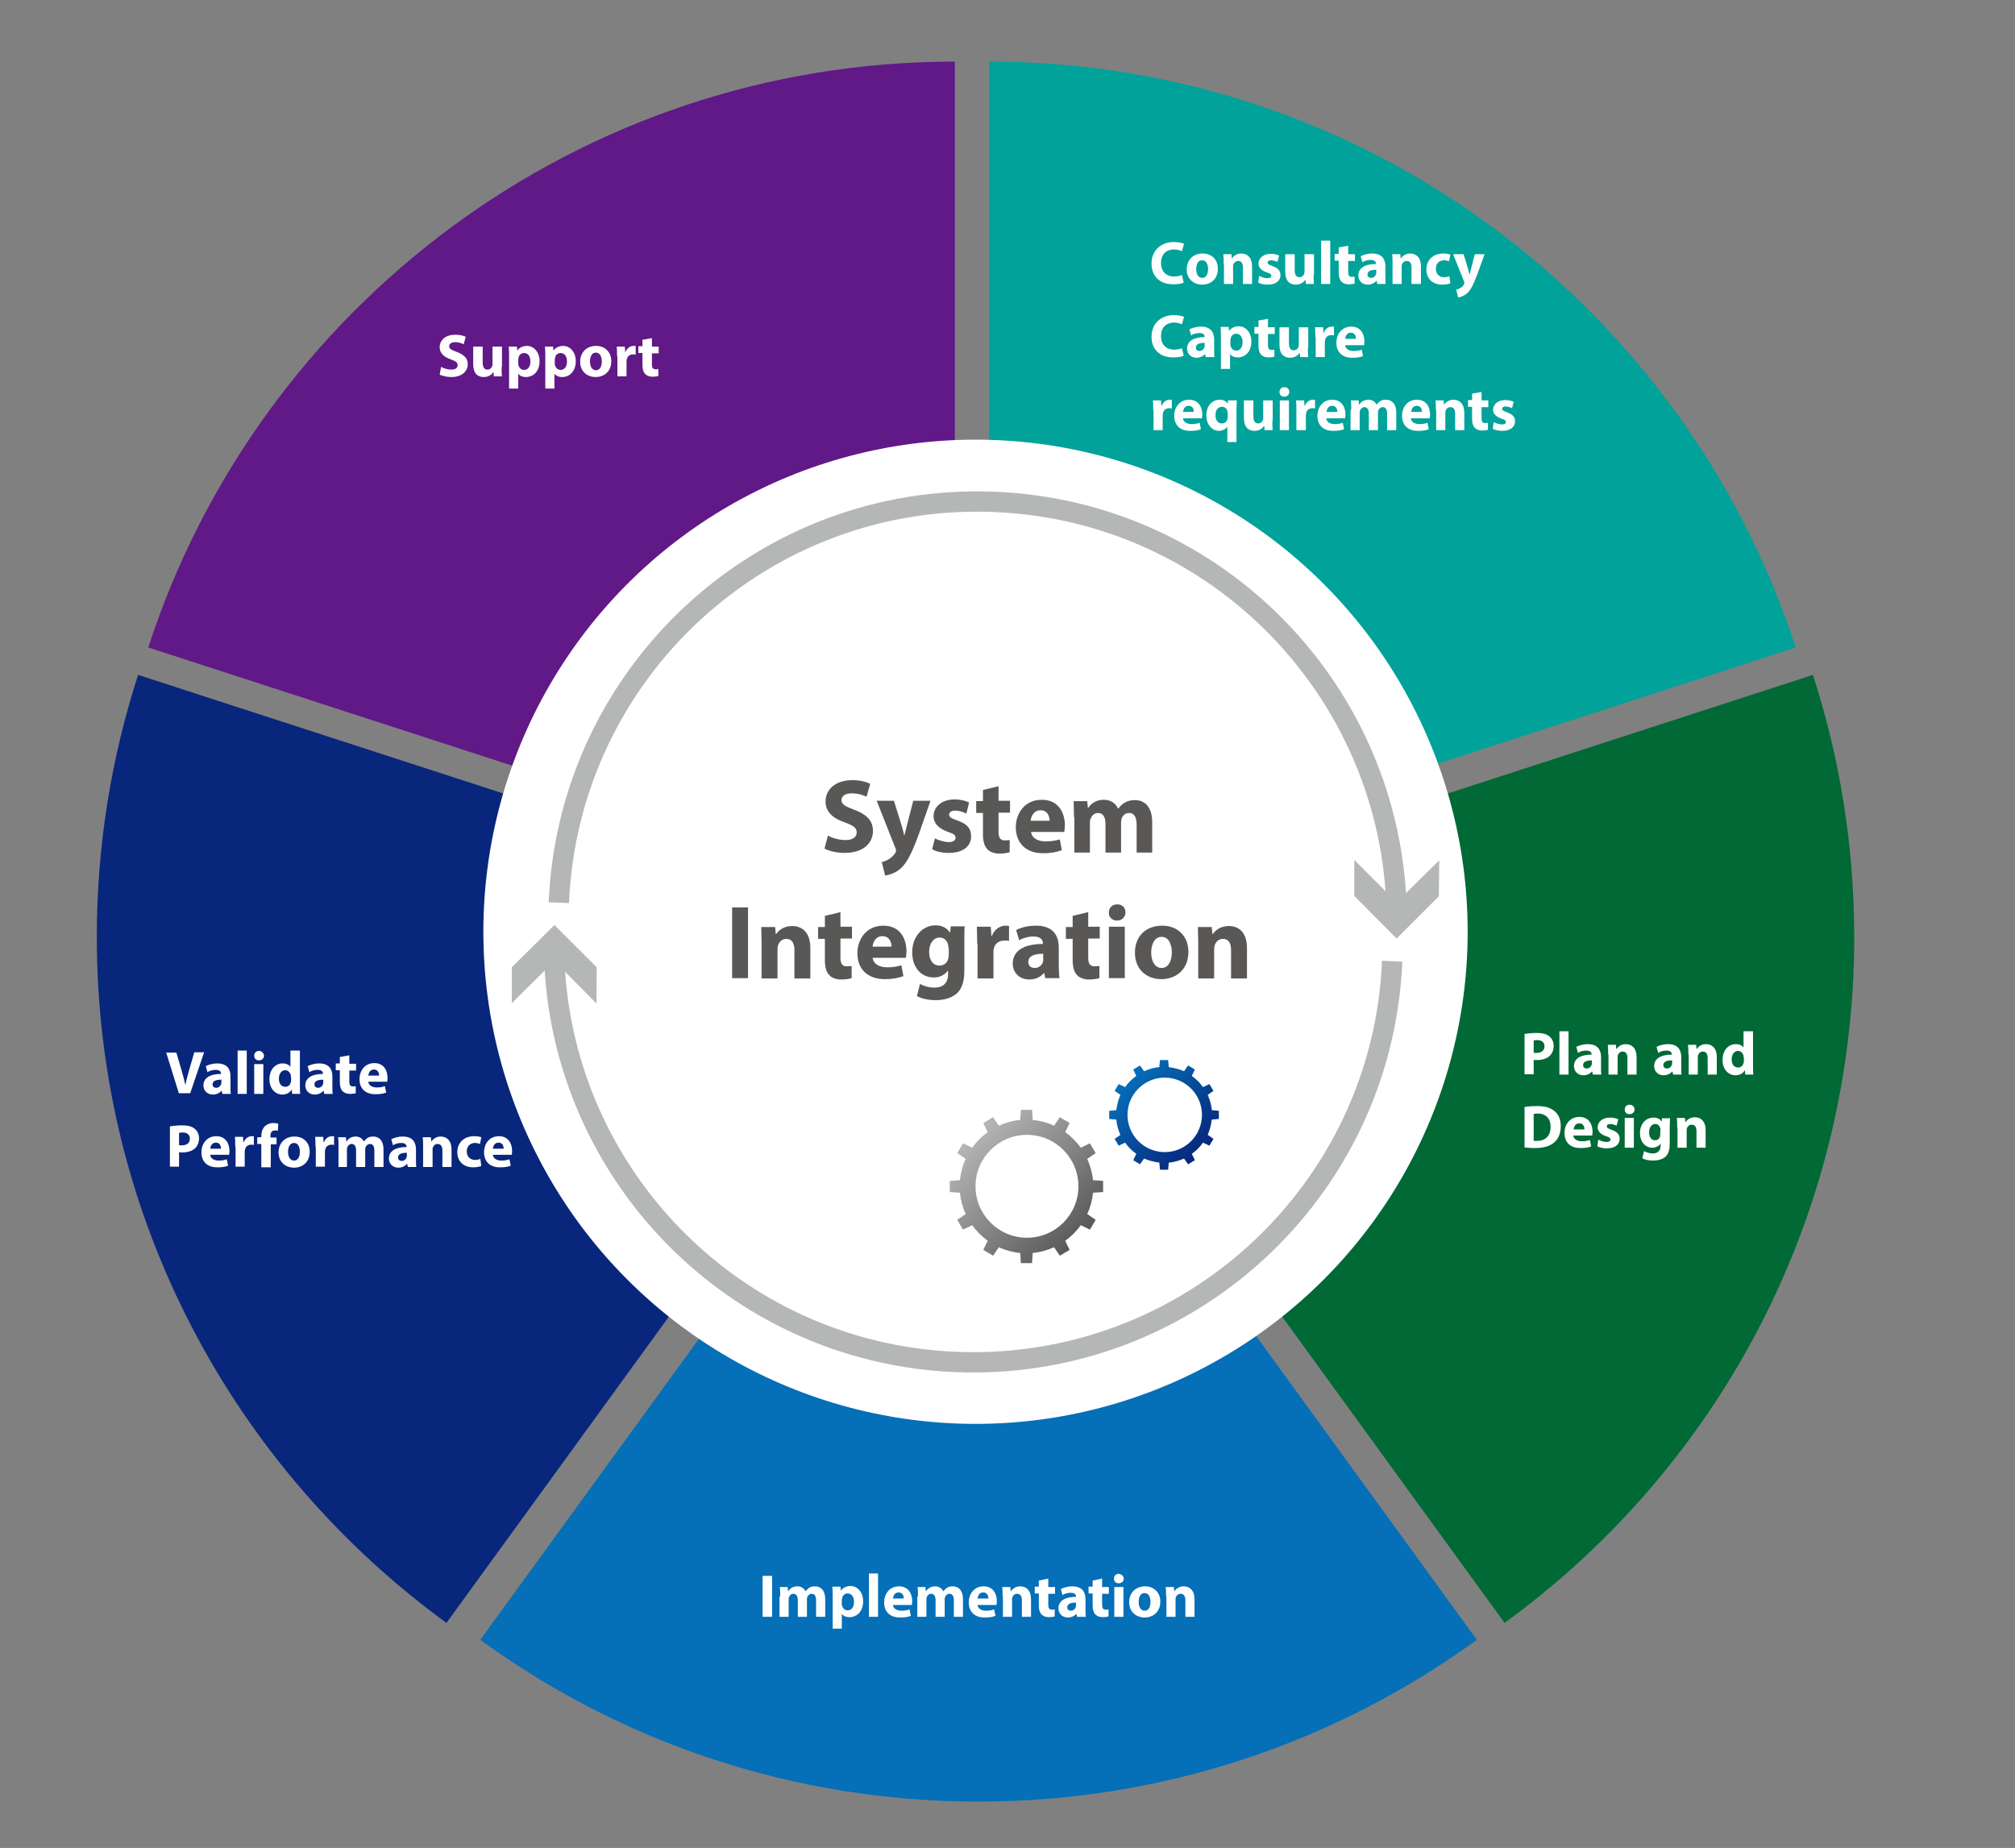 <?xml version="1.0" encoding="utf-8"?>
<!-- Generator: Adobe Illustrator 19.1.0, SVG Export Plug-In . SVG Version: 6.00 Build 0)  -->
<svg version="1.1" xmlns="http://www.w3.org/2000/svg" xmlns:xlink="http://www.w3.org/1999/xlink" x="0px" y="0px"
	 viewBox="0 0 595.3 546" style="enable-background:new 0 0 595.3 546;" xml:space="preserve">
<rect x="0" y="0" width="595.3" height="546" fill="#808080" stroke="none"/>
<style type="text/css">
	.st0{fill:#601986;}
	.st1{fill:#00A29A;}
	.st2{fill:#08267B;}
	.st3{fill:#006935;}
	.st4{fill:#056FB8;}
	.st5{fill:#FFFFFF;}
	.st6{fill:none;stroke:#B5B6B6;stroke-width:6;stroke-miterlimit:10;}
	.st7{fill:#B5B6B6;}
	.st8{fill:url(#SVGID_1_);}
	.st9{fill:url(#SVGID_2_);}
	.st10{fill:#595857;}
</style>
<g id="Layer_2">
</g>
<g id="Layer_1">
	<path class="st0" d="M282.1,18.2c-111.3,0-205.7,72.6-238.3,173.1l238.3,77.4V18.2z"/>
	<path class="st1" d="M530.5,191.3C497.9,90.9,403.6,18.2,292.2,18.2v250.5L530.5,191.3z"/>
	<path class="st2" d="M40.8,199.4c-7.9,24.4-12.2,50.4-12.2,77.4c0,83.3,40.7,157.1,103.3,202.7l147.2-202.7L40.8,199.4z"/>
	<path class="st3" d="M297.3,276.8l147.2,202.7c62.6-45.5,103.3-119.3,103.3-202.7c0-27-4.3-53-12.2-77.4L297.3,276.8z"/>
	<path class="st4" d="M141.9,484.5c41.3,30.1,92.2,47.8,147.2,47.8s105.9-17.8,147.2-47.8L289.1,281.8L141.9,484.5z"/>
	<circle class="st5" cx="288.2" cy="275.3" r="145.4"/>
	<g>
		<g>
			<g>
				<path class="st6" d="M165.1,266.7c2.9-68.3,60.7-121.4,129-118.4c65.5,2.8,116.9,56,118.5,120.6"/>
				<g>
					<polygon class="st7" points="400.1,254.1 412.6,266.6 425.2,254.2 425.1,264.8 412.6,277.3 400.1,264.7 					"/>
				</g>
			</g>
		</g>
		<g>
			<g>
				<path class="st6" d="M411.3,284c-2.9,68.3-60.7,121.3-129.1,118.4c-65.5-2.8-116.9-56-118.5-120.6"/>
				<g>
					<polygon class="st7" points="176.2,296.5 163.8,283.9 151.2,296.4 151.2,285.8 163.8,273.3 176.3,285.8 					"/>
				</g>
			</g>
		</g>
	</g>
	<g>
		<path class="st5" d="M349.7,83.5c-0.5,0.3-1.6,0.5-3.1,0.5c-4.2,0-6.4-2.6-6.4-6.1c0-4.1,3-6.4,6.6-6.4c1.4,0,2.5,0.3,3,0.5
			l-0.6,2.2c-0.6-0.2-1.3-0.5-2.3-0.5c-2.2,0-3.9,1.3-3.9,4c0,2.4,1.4,4,3.9,4c0.8,0,1.7-0.2,2.3-0.4L349.7,83.5z"/>
		<path class="st5" d="M359.8,79.4c0,3.2-2.3,4.7-4.6,4.7c-2.6,0-4.6-1.7-4.6-4.5c0-2.8,1.9-4.7,4.7-4.7
			C358,74.9,359.8,76.7,359.8,79.4z M353.4,79.5c0,1.5,0.6,2.6,1.8,2.6c1.1,0,1.7-1.1,1.7-2.6c0-1.3-0.5-2.6-1.7-2.6
			C353.9,76.8,353.4,78.2,353.4,79.5z"/>
		<path class="st5" d="M361.5,77.9c0-1.1,0-2-0.1-2.8h2.4l0.1,1.2h0.1c0.4-0.6,1.3-1.4,2.7-1.4c1.8,0,3.2,1.2,3.2,3.8v5.2h-2.7V79
			c0-1.1-0.4-1.9-1.4-1.9c-0.8,0-1.2,0.5-1.4,1c-0.1,0.2-0.1,0.4-0.1,0.7v5.1h-2.7V77.9z"/>
		<path class="st5" d="M372,81.5c0.5,0.3,1.5,0.7,2.4,0.7c0.8,0,1.2-0.3,1.2-0.7s-0.3-0.7-1.3-1c-1.8-0.6-2.5-1.6-2.5-2.6
			c0-1.6,1.4-2.9,3.6-2.9c1,0,1.9,0.2,2.5,0.5l-0.5,1.9c-0.4-0.2-1.2-0.5-1.9-0.5c-0.7,0-1,0.3-1,0.7c0,0.4,0.3,0.6,1.4,1
			c1.7,0.6,2.4,1.4,2.4,2.7c0,1.6-1.3,2.8-3.8,2.8c-1.2,0-2.2-0.3-2.8-0.6L372,81.5z"/>
		<path class="st5" d="M388.1,81.1c0,1.2,0,2.1,0.1,2.8h-2.4l-0.1-1.2h-0.1c-0.3,0.5-1.2,1.4-2.8,1.4c-1.8,0-3.1-1.1-3.1-3.8v-5.2
			h2.8v4.7c0,1.3,0.4,2.1,1.4,2.1c0.8,0,1.2-0.5,1.4-1c0.1-0.2,0.1-0.4,0.1-0.6v-5.2h2.8V81.1z"/>
		<path class="st5" d="M390.3,71.1h2.7v12.8h-2.7V71.1z"/>
		<path class="st5" d="M398.3,72.6v2.5h2v2h-2v3.2c0,1.1,0.3,1.5,1.1,1.5c0.3,0,0.6,0,0.8-0.1l0,2.1c-0.4,0.1-1,0.2-1.8,0.2
			c-0.9,0-1.6-0.3-2.1-0.8c-0.5-0.5-0.8-1.4-0.8-2.6v-3.6h-1.2v-2h1.2v-1.9L398.3,72.6z"/>
		<path class="st5" d="M406.9,83.9l-0.2-0.9h-0.1c-0.6,0.7-1.5,1.1-2.5,1.1c-1.8,0-2.8-1.3-2.8-2.7c0-2.3,2.1-3.4,5.2-3.4v-0.1
			c0-0.5-0.3-1.1-1.6-1.1c-0.9,0-1.9,0.3-2.4,0.7l-0.5-1.8c0.6-0.3,1.8-0.8,3.4-0.8c2.9,0,3.9,1.7,3.9,3.8v3.1c0,0.8,0,1.7,0.1,2.1
			H406.9z M406.6,79.7c-1.4,0-2.6,0.3-2.6,1.4c0,0.7,0.5,1,1.1,1c0.7,0,1.2-0.5,1.4-1c0-0.1,0.1-0.3,0.1-0.5V79.7z"/>
		<path class="st5" d="M411.4,77.9c0-1.1,0-2-0.1-2.8h2.4l0.1,1.2h0.1c0.4-0.6,1.3-1.4,2.7-1.4c1.8,0,3.2,1.2,3.2,3.8v5.2H417V79
			c0-1.1-0.4-1.9-1.4-1.9c-0.8,0-1.2,0.5-1.4,1c-0.1,0.2-0.1,0.4-0.1,0.7v5.1h-2.7V77.9z"/>
		<path class="st5" d="M428.5,83.7c-0.5,0.2-1.4,0.4-2.4,0.4c-2.8,0-4.7-1.7-4.7-4.5c0-2.6,1.8-4.7,5-4.7c0.7,0,1.5,0.1,2.1,0.3
			l-0.4,2c-0.3-0.1-0.8-0.3-1.5-0.3c-1.4,0-2.4,1-2.4,2.5c0,1.6,1.1,2.5,2.4,2.5c0.6,0,1.2-0.1,1.6-0.3L428.5,83.7z"/>
		<path class="st5" d="M432.4,75.1l1.3,4.3c0.1,0.5,0.3,1.2,0.4,1.6h0.1c0.1-0.5,0.3-1.1,0.4-1.6l1.1-4.3h2.9l-2.1,5.8
			c-1.3,3.5-2.1,4.9-3.1,5.8c-1,0.8-2,1.1-2.6,1.2l-0.6-2.3c0.3-0.1,0.8-0.2,1.2-0.5c0.4-0.2,0.9-0.6,1.1-1.1
			c0.1-0.1,0.1-0.3,0.1-0.4c0-0.1,0-0.2-0.1-0.5l-3.2-8H432.4z"/>
		<path class="st5" d="M349.7,105.1c-0.5,0.3-1.6,0.5-3.1,0.5c-4.2,0-6.4-2.6-6.4-6.1c0-4.1,3-6.4,6.6-6.4c1.4,0,2.5,0.3,3,0.5
			l-0.6,2.2c-0.6-0.2-1.3-0.5-2.3-0.5c-2.2,0-3.9,1.3-3.9,4c0,2.4,1.4,4,3.9,4c0.8,0,1.7-0.2,2.3-0.4L349.7,105.1z"/>
		<path class="st5" d="M356.2,105.5l-0.2-0.9H356c-0.6,0.7-1.5,1.1-2.5,1.1c-1.8,0-2.8-1.3-2.8-2.7c0-2.3,2.1-3.4,5.2-3.4v-0.1
			c0-0.5-0.3-1.1-1.6-1.1c-0.9,0-1.9,0.3-2.4,0.7l-0.5-1.8c0.6-0.3,1.8-0.8,3.4-0.8c2.9,0,3.9,1.7,3.9,3.8v3.1c0,0.8,0,1.7,0.1,2.1
			H356.2z M355.9,101.3c-1.4,0-2.6,0.3-2.6,1.4c0,0.7,0.5,1,1.1,1c0.7,0,1.2-0.5,1.4-1c0-0.1,0.1-0.3,0.1-0.5V101.3z"/>
		<path class="st5" d="M360.7,99.6c0-1.2,0-2.1-0.1-3h2.4l0.1,1.2h0c0.6-0.9,1.7-1.4,2.9-1.4c1.9,0,3.7,1.7,3.7,4.5
			c0,3.2-2,4.7-4,4.7c-1.1,0-1.9-0.4-2.3-1h0v4.4h-2.7V99.6z M363.5,101.7c0,0.2,0,0.4,0.1,0.6c0.2,0.7,0.8,1.3,1.6,1.3
			c1.2,0,1.9-1,1.9-2.5c0-1.4-0.6-2.5-1.9-2.5c-0.8,0-1.5,0.6-1.6,1.4c0,0.1-0.1,0.3-0.1,0.5V101.7z"/>
		<path class="st5" d="M374.6,94.2v2.5h2v2h-2v3.2c0,1.1,0.3,1.5,1.1,1.5c0.3,0,0.6,0,0.8-0.1l0,2.1c-0.4,0.1-1,0.2-1.8,0.2
			c-0.9,0-1.6-0.3-2.1-0.8c-0.5-0.5-0.8-1.4-0.8-2.6v-3.6h-1.2v-2h1.2v-1.9L374.6,94.2z"/>
		<path class="st5" d="M386.4,102.7c0,1.2,0,2.1,0.1,2.8h-2.4l-0.1-1.2h-0.1c-0.3,0.5-1.2,1.4-2.8,1.4c-1.8,0-3.1-1.1-3.1-3.8v-5.2
			h2.8v4.7c0,1.3,0.4,2.1,1.4,2.1c0.8,0,1.2-0.5,1.4-1c0.1-0.2,0.1-0.4,0.1-0.6v-5.2h2.8V102.7z"/>
		<path class="st5" d="M388.6,99.6c0-1.3,0-2.1-0.1-2.9h2.4l0.1,1.6h0.1c0.5-1.3,1.5-1.8,2.4-1.8c0.3,0,0.4,0,0.6,0v2.6
			c-0.2,0-0.4-0.1-0.7-0.1c-1,0-1.7,0.5-1.9,1.4c0,0.2-0.1,0.4-0.1,0.6v4.5h-2.7V99.6z"/>
		<path class="st5" d="M397.4,102c0.1,1.1,1.2,1.7,2.5,1.7c0.9,0,1.7-0.1,2.4-0.4l0.4,1.9c-0.9,0.4-2,0.5-3.2,0.5
			c-3,0-4.7-1.7-4.7-4.5c0-2.2,1.4-4.7,4.4-4.7c2.8,0,3.9,2.2,3.9,4.4c0,0.5-0.1,0.9-0.1,1.1H397.4z M400.6,100.1
			c0-0.7-0.3-1.8-1.5-1.8c-1.2,0-1.6,1-1.7,1.8H400.6z"/>
		<path class="st5" d="M340.7,121.2c0-1.3,0-2.1-0.1-2.9h2.4l0.1,1.6h0.1c0.5-1.3,1.5-1.8,2.4-1.8c0.3,0,0.4,0,0.6,0v2.6
			c-0.2,0-0.4-0.1-0.7-0.1c-1,0-1.7,0.5-1.9,1.4c0,0.2-0.1,0.4-0.1,0.6v4.5h-2.7V121.2z"/>
		<path class="st5" d="M349.5,123.6c0.1,1.1,1.2,1.7,2.5,1.7c0.9,0,1.7-0.1,2.4-0.4l0.4,1.9c-0.9,0.4-2,0.5-3.2,0.5
			c-3,0-4.7-1.7-4.7-4.5c0-2.2,1.4-4.7,4.4-4.7c2.8,0,3.9,2.2,3.9,4.4c0,0.5-0.1,0.9-0.1,1.1H349.5z M352.7,121.7
			c0-0.7-0.3-1.8-1.5-1.8c-1.2,0-1.6,1-1.7,1.8H352.7z"/>
		<path class="st5" d="M362.7,126L362.7,126c-0.6,0.8-1.5,1.3-2.6,1.3c-1.9,0-3.7-1.7-3.7-4.5c0-3.2,2-4.7,3.9-4.7
			c1.1,0,2,0.4,2.4,1.2h0l0.1-1h2.6c0,0.8-0.1,1.7-0.1,2.6v9.7h-2.7V126z M362.7,122c0-0.1,0-0.3-0.1-0.5c-0.1-0.7-0.7-1.3-1.6-1.3
			c-1.3,0-1.9,1.1-1.9,2.5c0,1.5,0.7,2.4,1.9,2.4c0.8,0,1.4-0.5,1.6-1.2c0.1-0.2,0.1-0.4,0.1-0.6V122z"/>
		<path class="st5" d="M375.9,124.3c0,1.2,0,2.1,0.1,2.8h-2.4l-0.1-1.2h-0.1c-0.3,0.5-1.2,1.4-2.8,1.4c-1.8,0-3.1-1.1-3.1-3.8v-5.2
			h2.8v4.7c0,1.3,0.4,2.1,1.4,2.1c0.8,0,1.2-0.5,1.4-1c0.1-0.2,0.1-0.4,0.1-0.6v-5.2h2.8V124.3z"/>
		<path class="st5" d="M380.9,115.8c0,0.8-0.6,1.4-1.5,1.4c-0.9,0-1.4-0.6-1.4-1.4c0-0.8,0.6-1.4,1.4-1.4
			C380.4,114.4,380.9,115,380.9,115.8z M378.1,127.1v-8.8h2.7v8.8H378.1z"/>
		<path class="st5" d="M383,121.2c0-1.3,0-2.1-0.1-2.9h2.4l0.1,1.6h0.1c0.5-1.3,1.5-1.8,2.4-1.8c0.3,0,0.4,0,0.6,0v2.6
			c-0.2,0-0.4-0.1-0.7-0.1c-1,0-1.7,0.5-1.9,1.4c0,0.2-0.1,0.4-0.1,0.6v4.5H383V121.2z"/>
		<path class="st5" d="M391.8,123.6c0.1,1.1,1.2,1.7,2.5,1.7c0.9,0,1.7-0.1,2.4-0.4l0.4,1.9c-0.9,0.4-2,0.5-3.2,0.5
			c-3,0-4.7-1.7-4.7-4.5c0-2.2,1.4-4.7,4.4-4.7c2.8,0,3.9,2.2,3.9,4.4c0,0.5-0.1,0.9-0.1,1.1H391.8z M395.1,121.7
			c0-0.7-0.3-1.8-1.5-1.8c-1.2,0-1.6,1-1.7,1.8H395.1z"/>
		<path class="st5" d="M399.2,121.1c0-1.1,0-2-0.1-2.8h2.3l0.1,1.2h0.1c0.4-0.6,1.2-1.4,2.7-1.4c1.1,0,2,0.6,2.4,1.5h0
			c0.3-0.5,0.7-0.8,1.1-1.1c0.5-0.3,1-0.4,1.7-0.4c1.7,0,3,1.2,3,3.8v5.2h-2.7v-4.8c0-1.3-0.4-2-1.3-2c-0.6,0-1.1,0.4-1.3,1
			c-0.1,0.2-0.1,0.5-0.1,0.7v5.1h-2.7v-4.9c0-1.1-0.4-1.9-1.3-1.9c-0.7,0-1.1,0.5-1.3,1c-0.1,0.2-0.1,0.5-0.1,0.7v5.1h-2.7V121.1z"
			/>
		<path class="st5" d="M416.8,123.6c0.1,1.1,1.2,1.7,2.5,1.7c0.9,0,1.7-0.1,2.4-0.4l0.4,1.9c-0.9,0.4-2,0.5-3.2,0.5
			c-3,0-4.7-1.7-4.7-4.5c0-2.2,1.4-4.7,4.4-4.7c2.8,0,3.9,2.2,3.9,4.4c0,0.5-0.1,0.9-0.1,1.1H416.8z M420.1,121.7
			c0-0.7-0.3-1.8-1.5-1.8c-1.2,0-1.6,1-1.7,1.8H420.1z"/>
		<path class="st5" d="M424.2,121.1c0-1.1,0-2-0.1-2.8h2.4l0.1,1.2h0.1c0.4-0.6,1.3-1.4,2.7-1.4c1.8,0,3.2,1.2,3.2,3.8v5.2h-2.7
			v-4.9c0-1.1-0.4-1.9-1.4-1.9c-0.8,0-1.2,0.5-1.4,1c-0.1,0.2-0.1,0.4-0.1,0.7v5.1h-2.7V121.1z"/>
		<path class="st5" d="M437.7,115.8v2.5h2v2h-2v3.2c0,1.1,0.3,1.5,1.1,1.5c0.3,0,0.6,0,0.8-0.1l0,2.1c-0.4,0.1-1,0.2-1.8,0.2
			c-0.9,0-1.6-0.3-2.1-0.8c-0.5-0.5-0.8-1.4-0.8-2.6v-3.6h-1.2v-2h1.2v-1.9L437.7,115.8z"/>
		<path class="st5" d="M441.3,124.7c0.5,0.3,1.5,0.7,2.4,0.7c0.8,0,1.2-0.3,1.2-0.7s-0.3-0.7-1.3-1c-1.8-0.6-2.5-1.6-2.5-2.6
			c0-1.6,1.4-2.9,3.6-2.9c1,0,1.9,0.2,2.5,0.5l-0.5,1.9c-0.4-0.2-1.2-0.5-1.9-0.5c-0.7,0-1,0.3-1,0.7c0,0.4,0.3,0.6,1.4,1
			c1.7,0.6,2.4,1.4,2.4,2.7c0,1.6-1.3,2.8-3.8,2.8c-1.2,0-2.2-0.3-2.8-0.6L441.3,124.7z"/>
	</g>
	<g>
		<path class="st5" d="M450.3,305.5c0.8-0.1,2-0.3,3.7-0.3c1.7,0,2.9,0.3,3.7,1c0.8,0.6,1.3,1.6,1.3,2.8s-0.4,2.2-1.1,2.9
			c-0.9,0.9-2.3,1.3-3.9,1.3c-0.4,0-0.7,0-0.9-0.1v4.3h-2.7V305.5z M453,311c0.2,0.1,0.5,0.1,0.9,0.1c1.5,0,2.4-0.7,2.4-2
			c0-1.1-0.8-1.8-2.1-1.8c-0.6,0-0.9,0.1-1.1,0.1V311z"/>
		<path class="st5" d="M460.7,304.7h2.7v12.8h-2.7V304.7z"/>
		<path class="st5" d="M470.6,317.5l-0.2-0.9h-0.1c-0.6,0.7-1.5,1.1-2.5,1.1c-1.8,0-2.8-1.3-2.8-2.7c0-2.3,2.1-3.4,5.2-3.4v-0.1
			c0-0.5-0.3-1.1-1.6-1.1c-0.9,0-1.9,0.3-2.4,0.7l-0.5-1.8c0.6-0.3,1.8-0.8,3.4-0.8c2.9,0,3.9,1.7,3.9,3.8v3.1c0,0.8,0,1.7,0.1,2.1
			H470.6z M470.3,313.3c-1.4,0-2.6,0.3-2.6,1.4c0,0.7,0.5,1,1.1,1c0.7,0,1.2-0.5,1.4-1c0-0.1,0.1-0.3,0.1-0.5V313.3z"/>
		<path class="st5" d="M475.1,311.5c0-1.1,0-2-0.1-2.8h2.4l0.1,1.2h0.1c0.4-0.6,1.3-1.4,2.7-1.4c1.8,0,3.2,1.2,3.2,3.8v5.2h-2.7
			v-4.9c0-1.1-0.4-1.9-1.4-1.9c-0.8,0-1.2,0.5-1.4,1c-0.1,0.2-0.1,0.4-0.1,0.7v5.1h-2.7V311.5z"/>
		<path class="st5" d="M494.3,317.5l-0.2-0.9h-0.1c-0.6,0.7-1.5,1.1-2.5,1.1c-1.8,0-2.8-1.3-2.8-2.7c0-2.3,2.1-3.4,5.2-3.4v-0.1
			c0-0.5-0.3-1.1-1.6-1.1c-0.9,0-1.9,0.3-2.4,0.7l-0.5-1.8c0.6-0.3,1.8-0.8,3.4-0.8c2.9,0,3.9,1.7,3.9,3.8v3.1c0,0.8,0,1.7,0.1,2.1
			H494.3z M494,313.3c-1.4,0-2.6,0.3-2.6,1.4c0,0.7,0.5,1,1.1,1c0.7,0,1.2-0.5,1.4-1c0-0.1,0.1-0.3,0.1-0.5V313.3z"/>
		<path class="st5" d="M498.8,311.5c0-1.1,0-2-0.1-2.8h2.4l0.1,1.2h0.1c0.4-0.6,1.3-1.4,2.7-1.4c1.8,0,3.2,1.2,3.2,3.8v5.2h-2.7
			v-4.9c0-1.1-0.4-1.9-1.4-1.9c-0.8,0-1.2,0.5-1.4,1c-0.1,0.2-0.1,0.4-0.1,0.7v5.1h-2.7V311.5z"/>
		<path class="st5" d="M517.9,304.7v10.2c0,1,0,2,0.1,2.6h-2.4l-0.1-1.3h0c-0.6,1-1.6,1.5-2.8,1.5c-2.1,0-3.8-1.8-3.8-4.5
			c0-3,1.8-4.7,3.9-4.7c1.1,0,1.9,0.4,2.3,1h0v-4.8H517.9z M515.1,312.4c0-0.1,0-0.3,0-0.5c-0.2-0.7-0.8-1.4-1.6-1.4
			c-1.2,0-1.9,1.1-1.9,2.5c0,1.5,0.7,2.4,1.9,2.4c0.8,0,1.4-0.5,1.6-1.3c0.1-0.2,0.1-0.4,0.1-0.6V312.4z"/>
		<path class="st5" d="M450.3,327.1c1-0.2,2.3-0.3,3.7-0.3c2.3,0,3.8,0.4,5,1.3c1.3,0.9,2.1,2.4,2.1,4.6c0,2.3-0.8,3.9-2,4.9
			c-1.3,1.1-3.2,1.6-5.6,1.6c-1.4,0-2.4-0.1-3.1-0.2V327.1z M453,337c0.2,0.1,0.6,0.1,1,0.1c2.5,0,4.1-1.4,4.1-4.2
			c0-2.5-1.5-3.9-3.8-3.9c-0.6,0-1,0.1-1.2,0.1V337z"/>
		<path class="st5" d="M464.8,335.5c0.1,1.1,1.2,1.7,2.5,1.7c0.9,0,1.7-0.1,2.4-0.4l0.4,1.9c-0.9,0.4-2,0.5-3.2,0.5
			c-3,0-4.7-1.7-4.7-4.5c0-2.2,1.4-4.7,4.4-4.7c2.8,0,3.9,2.2,3.9,4.4c0,0.5-0.1,0.9-0.1,1.1H464.8z M468.1,333.7
			c0-0.7-0.3-1.8-1.5-1.8c-1.2,0-1.6,1-1.7,1.8H468.1z"/>
		<path class="st5" d="M472.2,336.7c0.5,0.3,1.5,0.7,2.4,0.7c0.8,0,1.2-0.3,1.2-0.7s-0.3-0.7-1.3-1c-1.8-0.6-2.5-1.6-2.5-2.6
			c0-1.6,1.4-2.9,3.6-2.9c1,0,1.9,0.2,2.5,0.5l-0.5,1.9c-0.4-0.2-1.2-0.5-1.9-0.5c-0.7,0-1,0.3-1,0.7c0,0.4,0.3,0.6,1.4,1
			c1.7,0.6,2.4,1.4,2.4,2.7c0,1.6-1.3,2.8-3.8,2.8c-1.2,0-2.2-0.3-2.8-0.6L472.2,336.7z"/>
		<path class="st5" d="M482.9,327.8c0,0.8-0.6,1.4-1.5,1.4c-0.9,0-1.4-0.6-1.4-1.4c0-0.8,0.6-1.4,1.4-1.4
			C482.3,326.4,482.9,327,482.9,327.8z M480,339.1v-8.8h2.7v8.8H480z"/>
		<path class="st5" d="M493.4,330.3c0,0.6-0.1,1.3-0.1,2.6v4.9c0,1.7-0.3,3.1-1.3,4c-1,0.8-2.3,1.1-3.6,1.1c-1.2,0-2.4-0.2-3.2-0.7
			l0.5-2.1c0.6,0.3,1.5,0.7,2.6,0.7c1.3,0,2.3-0.7,2.3-2.3v-0.6h0c-0.5,0.7-1.4,1.2-2.4,1.2c-2.2,0-3.7-1.8-3.7-4.3
			c0-2.8,1.8-4.6,4-4.6c1.2,0,2,0.5,2.4,1.2h0l0.1-1H493.4z M490.6,333.8c0-0.2,0-0.4-0.1-0.5c-0.2-0.7-0.7-1.2-1.5-1.2
			c-1,0-1.8,0.9-1.8,2.5c0,1.3,0.6,2.3,1.8,2.3c0.7,0,1.3-0.5,1.4-1.1c0.1-0.2,0.1-0.5,0.1-0.7V333.8z"/>
		<path class="st5" d="M495.5,333.1c0-1.1,0-2-0.1-2.8h2.4l0.1,1.2h0.1c0.4-0.6,1.3-1.4,2.7-1.4c1.8,0,3.2,1.2,3.2,3.8v5.2h-2.7
			v-4.9c0-1.1-0.4-1.9-1.4-1.9c-0.8,0-1.2,0.5-1.4,1c-0.1,0.2-0.1,0.4-0.1,0.7v5.1h-2.7V333.1z"/>
	</g>
	<g>
		<path class="st5" d="M228.1,465.6v12.1h-2.8v-12.1H228.1z"/>
		<path class="st5" d="M230.5,471.7c0-1.1,0-2-0.1-2.8h2.3l0.1,1.2h0.1c0.4-0.6,1.2-1.4,2.7-1.4c1.1,0,2,0.6,2.4,1.5h0
			c0.3-0.5,0.7-0.8,1.1-1.1c0.5-0.3,1-0.4,1.7-0.4c1.7,0,3,1.2,3,3.8v5.2h-2.7v-4.8c0-1.3-0.4-2-1.3-2c-0.6,0-1.1,0.4-1.3,1
			c-0.1,0.2-0.1,0.5-0.1,0.7v5.1h-2.7v-4.9c0-1.1-0.4-1.9-1.3-1.9c-0.7,0-1.1,0.5-1.3,1c-0.1,0.2-0.1,0.5-0.1,0.7v5.1h-2.7V471.7z"
			/>
		<path class="st5" d="M246,471.8c0-1.2,0-2.1-0.1-3h2.4l0.1,1.2h0c0.6-0.9,1.7-1.4,2.9-1.4c1.9,0,3.7,1.7,3.7,4.5
			c0,3.2-2,4.7-4,4.7c-1.1,0-1.9-0.4-2.3-1h0v4.4H246V471.8z M248.7,473.9c0,0.2,0,0.4,0.1,0.6c0.2,0.7,0.8,1.3,1.6,1.3
			c1.2,0,1.9-1,1.9-2.5c0-1.4-0.6-2.5-1.9-2.5c-0.8,0-1.5,0.6-1.6,1.4c0,0.1-0.1,0.3-0.1,0.5V473.9z"/>
		<path class="st5" d="M256.7,464.9h2.7v12.8h-2.7V464.9z"/>
		<path class="st5" d="M263.8,474.2c0.1,1.1,1.2,1.7,2.5,1.7c0.9,0,1.7-0.1,2.4-0.4l0.4,1.9c-0.9,0.4-2,0.5-3.2,0.5
			c-3,0-4.7-1.7-4.7-4.5c0-2.2,1.4-4.7,4.4-4.7c2.8,0,3.9,2.2,3.9,4.4c0,0.5-0.1,0.9-0.1,1.1H263.8z M267,472.3
			c0-0.7-0.3-1.8-1.5-1.8c-1.2,0-1.6,1-1.7,1.8H267z"/>
		<path class="st5" d="M271.2,471.7c0-1.1,0-2-0.1-2.8h2.3l0.1,1.2h0.1c0.4-0.6,1.2-1.4,2.7-1.4c1.1,0,2,0.6,2.4,1.5h0
			c0.3-0.5,0.7-0.8,1.1-1.1c0.5-0.3,1-0.4,1.7-0.4c1.7,0,3,1.2,3,3.8v5.2h-2.7v-4.8c0-1.3-0.4-2-1.3-2c-0.6,0-1.1,0.4-1.3,1
			c-0.1,0.2-0.1,0.5-0.1,0.7v5.1h-2.7v-4.9c0-1.1-0.4-1.9-1.3-1.9c-0.7,0-1.1,0.5-1.3,1c-0.1,0.2-0.1,0.5-0.1,0.7v5.1h-2.7V471.7z"
			/>
		<path class="st5" d="M288.8,474.2c0.1,1.1,1.2,1.7,2.5,1.7c0.9,0,1.7-0.1,2.4-0.4l0.4,1.9c-0.9,0.4-2,0.5-3.2,0.5
			c-3,0-4.7-1.7-4.7-4.5c0-2.2,1.4-4.7,4.4-4.7c2.8,0,3.9,2.2,3.9,4.4c0,0.5-0.1,0.9-0.1,1.1H288.8z M292,472.3
			c0-0.7-0.3-1.8-1.5-1.8c-1.2,0-1.6,1-1.7,1.8H292z"/>
		<path class="st5" d="M296.2,471.7c0-1.1,0-2-0.1-2.8h2.4l0.1,1.2h0.1c0.4-0.6,1.3-1.4,2.7-1.4c1.8,0,3.2,1.2,3.2,3.8v5.2h-2.7
			v-4.9c0-1.1-0.4-1.9-1.4-1.9c-0.8,0-1.2,0.5-1.4,1c-0.1,0.2-0.1,0.4-0.1,0.7v5.1h-2.7V471.7z"/>
		<path class="st5" d="M309.7,466.4v2.5h2v2h-2v3.2c0,1.1,0.3,1.5,1.1,1.5c0.3,0,0.6,0,0.8-0.1l0,2.1c-0.4,0.1-1,0.2-1.8,0.2
			c-0.9,0-1.6-0.3-2.1-0.8c-0.5-0.5-0.8-1.4-0.8-2.6v-3.6h-1.2v-2h1.2V467L309.7,466.4z"/>
		<path class="st5" d="M318.2,477.7l-0.2-0.9H318c-0.6,0.7-1.5,1.1-2.5,1.1c-1.8,0-2.8-1.3-2.8-2.7c0-2.3,2.1-3.4,5.2-3.4v-0.1
			c0-0.5-0.3-1.1-1.6-1.1c-0.9,0-1.9,0.3-2.4,0.7l-0.5-1.8c0.6-0.3,1.8-0.8,3.4-0.8c2.9,0,3.9,1.7,3.9,3.8v3.1c0,0.8,0,1.7,0.1,2.1
			H318.2z M317.9,473.5c-1.4,0-2.6,0.3-2.6,1.4c0,0.7,0.5,1,1.1,1c0.7,0,1.2-0.5,1.4-1c0-0.1,0.1-0.3,0.1-0.5V473.5z"/>
		<path class="st5" d="M325.6,466.4v2.5h2v2h-2v3.2c0,1.1,0.3,1.5,1.1,1.5c0.3,0,0.6,0,0.8-0.1l0,2.1c-0.4,0.1-1,0.2-1.8,0.2
			c-0.9,0-1.6-0.3-2.1-0.8c-0.5-0.5-0.8-1.4-0.8-2.6v-3.6h-1.2v-2h1.2V467L325.6,466.4z"/>
		<path class="st5" d="M332,466.4c0,0.8-0.6,1.4-1.5,1.4c-0.9,0-1.4-0.6-1.4-1.4c0-0.8,0.6-1.4,1.4-1.4
			C331.4,465.1,332,465.7,332,466.4z M329.2,477.7v-8.8h2.7v8.8H329.2z"/>
		<path class="st5" d="M342.8,473.2c0,3.2-2.3,4.7-4.6,4.7c-2.6,0-4.6-1.7-4.6-4.5c0-2.8,1.9-4.7,4.7-4.7
			C341,468.7,342.8,470.6,342.8,473.2z M336.4,473.3c0,1.5,0.6,2.6,1.8,2.6c1.1,0,1.7-1.1,1.7-2.6c0-1.3-0.5-2.6-1.7-2.6
			C336.9,470.6,336.4,472,336.4,473.3z"/>
		<path class="st5" d="M344.5,471.7c0-1.1,0-2-0.1-2.8h2.4l0.1,1.2h0.1c0.4-0.6,1.3-1.4,2.7-1.4c1.8,0,3.2,1.2,3.2,3.8v5.2h-2.7
			v-4.9c0-1.1-0.4-1.9-1.4-1.9c-0.8,0-1.2,0.5-1.4,1c-0.1,0.2-0.1,0.4-0.1,0.7v5.1h-2.7V471.7z"/>
	</g>
	<g>
		<path class="st5" d="M52.9,323.2L49.1,311h3l1.5,5.1c0.4,1.4,0.8,2.8,1.1,4.3h0.1c0.3-1.5,0.7-2.9,1.1-4.3l1.5-5.2h2.9l-4.1,12.1
			H52.9z"/>
		<path class="st5" d="M65.7,323.2l-0.2-0.9h-0.1c-0.6,0.7-1.5,1.1-2.5,1.1c-1.8,0-2.8-1.3-2.8-2.7c0-2.3,2.1-3.4,5.2-3.4v-0.1
			c0-0.5-0.3-1.1-1.6-1.1c-0.9,0-1.9,0.3-2.4,0.7l-0.5-1.8c0.6-0.3,1.8-0.8,3.4-0.8c2.9,0,3.9,1.7,3.9,3.8v3.1c0,0.8,0,1.7,0.1,2.1
			H65.7z M65.4,319c-1.4,0-2.6,0.3-2.6,1.4c0,0.7,0.5,1,1.1,1c0.7,0,1.2-0.5,1.4-1c0-0.1,0.1-0.3,0.1-0.5V319z"/>
		<path class="st5" d="M70.2,310.4h2.7v12.8h-2.7V310.4z"/>
		<path class="st5" d="M78,311.9c0,0.8-0.6,1.4-1.5,1.4c-0.9,0-1.4-0.6-1.4-1.4c0-0.8,0.6-1.4,1.4-1.4S77.9,311.1,78,311.9z
			 M75.1,323.2v-8.8h2.7v8.8H75.1z"/>
		<path class="st5" d="M88.6,310.4v10.2c0,1,0,2,0.1,2.6h-2.4l-0.1-1.3h0c-0.6,1-1.6,1.5-2.8,1.5c-2.1,0-3.8-1.8-3.8-4.5
			c0-3,1.8-4.7,3.9-4.7c1.1,0,1.9,0.4,2.3,1h0v-4.8H88.6z M85.9,318.1c0-0.1,0-0.3,0-0.5c-0.2-0.7-0.8-1.4-1.6-1.4
			c-1.2,0-1.9,1.1-1.9,2.5c0,1.5,0.7,2.4,1.9,2.4c0.8,0,1.4-0.5,1.6-1.3c0.1-0.2,0.1-0.4,0.1-0.6V318.1z"/>
		<path class="st5" d="M95.8,323.2l-0.2-0.9h-0.1c-0.6,0.7-1.5,1.1-2.5,1.1c-1.8,0-2.8-1.3-2.8-2.7c0-2.3,2.1-3.4,5.2-3.4v-0.1
			c0-0.5-0.3-1.1-1.6-1.1c-0.9,0-1.9,0.3-2.4,0.7l-0.5-1.8c0.6-0.3,1.8-0.8,3.4-0.8c2.9,0,3.9,1.7,3.9,3.8v3.1c0,0.8,0,1.7,0.1,2.1
			H95.8z M95.5,319c-1.4,0-2.6,0.3-2.6,1.4c0,0.7,0.5,1,1.1,1c0.7,0,1.2-0.5,1.4-1c0-0.1,0.1-0.3,0.1-0.5V319z"/>
		<path class="st5" d="M103.2,311.8v2.5h2v2h-2v3.2c0,1.1,0.3,1.5,1.1,1.5c0.3,0,0.6,0,0.8-0.1l0,2.1c-0.4,0.1-1,0.2-1.8,0.2
			c-0.9,0-1.6-0.3-2.1-0.8c-0.5-0.5-0.8-1.4-0.8-2.6v-3.6h-1.2v-2h1.2v-1.9L103.2,311.8z"/>
		<path class="st5" d="M108.8,319.6c0.1,1.1,1.2,1.7,2.5,1.7c0.9,0,1.7-0.1,2.4-0.4l0.4,1.9c-0.9,0.4-2,0.5-3.2,0.5
			c-3,0-4.7-1.7-4.7-4.5c0-2.2,1.4-4.7,4.4-4.7c2.8,0,3.9,2.2,3.9,4.4c0,0.5-0.1,0.9-0.1,1.1H108.8z M112,317.8
			c0-0.7-0.3-1.8-1.5-1.8c-1.2,0-1.6,1-1.7,1.8H112z"/>
		<path class="st5" d="M50.1,332.8c0.8-0.1,2-0.3,3.7-0.3c1.7,0,2.9,0.3,3.7,1c0.8,0.6,1.3,1.6,1.3,2.8s-0.4,2.2-1.1,2.9
			c-0.9,0.9-2.3,1.3-3.9,1.3c-0.4,0-0.7,0-0.9-0.1v4.3h-2.7V332.8z M52.8,338.3c0.2,0.1,0.5,0.1,0.9,0.1c1.5,0,2.4-0.7,2.4-2
			c0-1.1-0.8-1.8-2.1-1.8c-0.6,0-0.9,0.1-1.1,0.1V338.3z"/>
		<path class="st5" d="M62.1,341.2c0.1,1.1,1.2,1.7,2.5,1.7c0.9,0,1.7-0.1,2.4-0.4l0.4,1.9c-0.9,0.4-2,0.5-3.2,0.5
			c-3,0-4.7-1.7-4.7-4.5c0-2.2,1.4-4.7,4.4-4.7c2.8,0,3.9,2.2,3.9,4.4c0,0.5-0.1,0.9-0.1,1.1H62.1z M65.3,339.4
			c0-0.7-0.3-1.8-1.5-1.8c-1.2,0-1.6,1-1.7,1.8H65.3z"/>
		<path class="st5" d="M69.5,338.8c0-1.3,0-2.1-0.1-2.9h2.4l0.1,1.6H72c0.5-1.3,1.5-1.8,2.4-1.8c0.3,0,0.4,0,0.6,0v2.6
			c-0.2,0-0.4-0.1-0.7-0.1c-1,0-1.7,0.5-1.9,1.4c0,0.2-0.1,0.4-0.1,0.6v4.5h-2.7V338.8z"/>
		<path class="st5" d="M77.2,344.8V338H76v-2h1.2v-0.3c0-1.1,0.3-2.2,1.1-3c0.7-0.6,1.6-0.9,2.4-0.9c0.6,0,1.1,0.1,1.5,0.2l-0.1,2.1
			c-0.2-0.1-0.5-0.1-0.9-0.1c-0.9,0-1.3,0.7-1.3,1.6v0.5h1.8v2h-1.7v6.8H77.2z"/>
		<path class="st5" d="M91.5,340.3c0,3.2-2.3,4.7-4.6,4.7c-2.6,0-4.6-1.7-4.6-4.5c0-2.8,1.9-4.7,4.7-4.7
			C89.7,335.8,91.5,337.6,91.5,340.3z M85.1,340.3c0,1.5,0.6,2.6,1.8,2.6c1.1,0,1.7-1.1,1.7-2.6c0-1.3-0.5-2.6-1.7-2.6
			C85.6,337.7,85.1,339,85.1,340.3z"/>
		<path class="st5" d="M93.2,338.8c0-1.3,0-2.1-0.1-2.9h2.4l0.1,1.6h0.1c0.5-1.3,1.5-1.8,2.4-1.8c0.3,0,0.4,0,0.6,0v2.6
			c-0.2,0-0.4-0.1-0.7-0.1c-1,0-1.7,0.5-1.9,1.4c0,0.2-0.1,0.4-0.1,0.6v4.5h-2.7V338.8z"/>
		<path class="st5" d="M100,338.8c0-1.1,0-2-0.1-2.8h2.3l0.1,1.2h0.1c0.4-0.6,1.2-1.4,2.7-1.4c1.1,0,2,0.6,2.4,1.5h0
			c0.3-0.5,0.7-0.8,1.1-1.1c0.5-0.3,1-0.4,1.7-0.4c1.7,0,3,1.2,3,3.8v5.2h-2.7V340c0-1.3-0.4-2-1.3-2c-0.6,0-1.1,0.4-1.3,1
			c-0.1,0.2-0.1,0.5-0.1,0.7v5.1h-2.7v-4.9c0-1.1-0.4-1.9-1.3-1.9c-0.7,0-1.1,0.5-1.3,1c-0.1,0.2-0.1,0.5-0.1,0.7v5.1H100V338.8z"/>
		<path class="st5" d="M120.5,344.8l-0.2-0.9h-0.1c-0.6,0.7-1.5,1.1-2.5,1.1c-1.8,0-2.8-1.3-2.8-2.7c0-2.3,2.1-3.4,5.2-3.4v-0.1
			c0-0.5-0.3-1.1-1.6-1.1c-0.9,0-1.9,0.3-2.4,0.7l-0.5-1.8c0.6-0.3,1.8-0.8,3.4-0.8c2.9,0,3.9,1.7,3.9,3.8v3.1c0,0.8,0,1.7,0.1,2.1
			H120.5z M120.2,340.6c-1.4,0-2.6,0.3-2.6,1.4c0,0.7,0.5,1,1.1,1c0.7,0,1.2-0.5,1.4-1c0-0.1,0.1-0.3,0.1-0.5V340.6z"/>
		<path class="st5" d="M125,338.8c0-1.1,0-2-0.1-2.8h2.4l0.1,1.2h0.1c0.4-0.6,1.3-1.4,2.7-1.4c1.8,0,3.2,1.2,3.2,3.8v5.2h-2.7v-4.9
			c0-1.1-0.4-1.9-1.4-1.9c-0.8,0-1.2,0.5-1.4,1c-0.1,0.2-0.1,0.4-0.1,0.7v5.1H125V338.8z"/>
		<path class="st5" d="M142.2,344.5c-0.5,0.2-1.4,0.4-2.4,0.4c-2.8,0-4.7-1.7-4.7-4.5c0-2.6,1.8-4.7,5-4.7c0.7,0,1.5,0.1,2.1,0.3
			l-0.4,2c-0.3-0.1-0.8-0.3-1.5-0.3c-1.4,0-2.4,1-2.4,2.5c0,1.6,1.1,2.5,2.4,2.5c0.6,0,1.2-0.1,1.6-0.3L142.2,344.5z"/>
		<path class="st5" d="M145.6,341.2c0.1,1.1,1.2,1.7,2.5,1.7c0.9,0,1.7-0.1,2.4-0.4l0.4,1.9c-0.9,0.4-2,0.5-3.2,0.5
			c-3,0-4.7-1.7-4.7-4.5c0-2.2,1.4-4.7,4.4-4.7c2.8,0,3.9,2.2,3.9,4.4c0,0.5-0.1,0.9-0.1,1.1H145.6z M148.8,339.4
			c0-0.7-0.3-1.8-1.5-1.8c-1.2,0-1.6,1-1.7,1.8H148.8z"/>
	</g>
	<g>
		<path class="st5" d="M130.3,108.4c0.7,0.4,1.9,0.8,3,0.8c1.3,0,1.9-0.5,1.9-1.3c0-0.8-0.6-1.2-2-1.7c-2-0.7-3.3-1.8-3.3-3.6
			c0-2.1,1.7-3.7,4.6-3.7c1.4,0,2.4,0.3,3.1,0.6l-0.6,2.2c-0.5-0.2-1.4-0.6-2.5-0.6c-1.2,0-1.8,0.5-1.8,1.2c0,0.8,0.7,1.1,2.3,1.7
			c2.1,0.8,3.2,1.9,3.2,3.6c0,2-1.6,3.8-4.9,3.8c-1.4,0-2.8-0.4-3.4-0.7L130.3,108.4z"/>
		<path class="st5" d="M148.2,108.4c0,1.2,0,2.1,0.1,2.8h-2.4l-0.1-1.2h-0.1c-0.3,0.5-1.2,1.4-2.8,1.4c-1.8,0-3.1-1.1-3.1-3.8v-5.2
			h2.8v4.7c0,1.3,0.4,2.1,1.4,2.1c0.8,0,1.2-0.5,1.4-1c0.1-0.2,0.1-0.4,0.1-0.6v-5.2h2.8V108.4z"/>
		<path class="st5" d="M150.4,105.4c0-1.2,0-2.1-0.1-3h2.4l0.1,1.2h0c0.6-0.9,1.7-1.4,2.9-1.4c1.9,0,3.7,1.7,3.7,4.5
			c0,3.2-2,4.7-4,4.7c-1.1,0-1.9-0.4-2.3-1h0v4.4h-2.7V105.4z M153.1,107.4c0,0.2,0,0.4,0.1,0.6c0.2,0.7,0.8,1.3,1.6,1.3
			c1.2,0,1.9-1,1.9-2.5c0-1.4-0.6-2.5-1.9-2.5c-0.8,0-1.5,0.6-1.6,1.4c0,0.1-0.1,0.3-0.1,0.5V107.4z"/>
		<path class="st5" d="M161.1,105.4c0-1.2,0-2.1-0.1-3h2.4l0.1,1.2h0c0.6-0.9,1.7-1.4,2.9-1.4c1.9,0,3.7,1.7,3.7,4.5
			c0,3.2-2,4.7-4,4.7c-1.1,0-1.9-0.4-2.3-1h0v4.4h-2.7V105.4z M163.9,107.4c0,0.2,0,0.4,0.1,0.6c0.2,0.7,0.8,1.3,1.6,1.3
			c1.2,0,1.9-1,1.9-2.5c0-1.4-0.6-2.5-1.9-2.5c-0.8,0-1.5,0.6-1.6,1.4c0,0.1-0.1,0.3-0.1,0.5V107.4z"/>
		<path class="st5" d="M180.6,106.7c0,3.2-2.3,4.7-4.6,4.7c-2.6,0-4.6-1.7-4.6-4.5c0-2.8,1.9-4.7,4.7-4.7
			C178.8,102.2,180.6,104.1,180.6,106.7z M174.3,106.8c0,1.5,0.6,2.6,1.8,2.6c1.1,0,1.7-1.1,1.7-2.6c0-1.3-0.5-2.6-1.7-2.6
			C174.8,104.1,174.3,105.5,174.3,106.8z"/>
		<path class="st5" d="M182.3,105.3c0-1.3,0-2.1-0.1-2.9h2.4l0.1,1.6h0.1c0.5-1.3,1.5-1.8,2.4-1.8c0.3,0,0.4,0,0.6,0v2.6
			c-0.2,0-0.4-0.1-0.7-0.1c-1,0-1.7,0.5-1.9,1.4c0,0.2-0.1,0.4-0.1,0.6v4.5h-2.7V105.3z"/>
		<path class="st5" d="M192.6,99.9v2.5h2v2h-2v3.2c0,1.1,0.3,1.5,1.1,1.5c0.3,0,0.6,0,0.8-0.1l0,2.1c-0.4,0.1-1,0.2-1.8,0.2
			c-0.9,0-1.6-0.3-2.1-0.8c-0.5-0.5-0.8-1.4-0.8-2.6v-3.6h-1.2v-2h1.2v-1.9L192.6,99.9z"/>
	</g>
	<linearGradient id="SVGID_1_" gradientUnits="userSpaceOnUse" x1="287.679" y1="334.808" x2="319.065" y2="366.193">
		<stop  offset="0" style="stop-color:#B5B6B6"/>
		<stop  offset="1" style="stop-color:#595857"/>
	</linearGradient>
	<path class="st8" d="M325.9,352.2v-3.3l-3-0.2c-0.2-2.2-0.8-4.3-1.7-6.3l2.5-1.7l-1.7-2.9l-2.7,1.3c-1.3-1.8-2.8-3.3-4.6-4.6
		l1.3-2.7l-2.9-1.7l-1.7,2.5c-1.9-0.9-4.1-1.5-6.3-1.7l-0.2-3h-3.3l-0.2,3c-2.2,0.2-4.3,0.8-6.3,1.7l-1.7-2.5l-2.9,1.7l1.3,2.7
		c-1.8,1.3-3.3,2.8-4.6,4.6l-2.7-1.3l-1.7,2.9l2.5,1.7c-0.9,1.9-1.5,4.1-1.7,6.3l-3,0.2v3.3l3,0.2c0.2,2.2,0.8,4.3,1.7,6.3l-2.5,1.7
		l1.7,2.9l2.7-1.3c1.3,1.8,2.8,3.3,4.6,4.6l-1.3,2.7l2.9,1.7l1.7-2.5c1.9,0.9,4.1,1.5,6.3,1.7l0.2,3h3.3l0.2-3
		c2.2-0.2,4.3-0.8,6.3-1.7l1.7,2.5l2.9-1.7l-1.3-2.7c1.8-1.3,3.3-2.8,4.6-4.6l2.7,1.3l1.7-2.9l-2.5-1.7c0.9-1.9,1.5-4.1,1.7-6.3
		L325.9,352.2z"/>
	<circle class="st5" cx="303.4" cy="350.5" r="15.2"/>
	<linearGradient id="SVGID_2_" gradientUnits="userSpaceOnUse" x1="332.953" y1="318.293" x2="355.258" y2="340.598">
		<stop  offset="0" style="stop-color:#056FB8"/>
		<stop  offset="1" style="stop-color:#08267B"/>
	</linearGradient>
	<path class="st9" d="M360.1,330.6v-2.4l-2.1-0.2c-0.1-1.6-0.6-3.1-1.2-4.5l1.7-1.2l-1.2-2l-1.9,0.9c-0.9-1.3-2-2.4-3.3-3.3l0.9-1.9
		l-2-1.2l-1.2,1.7c-1.4-0.6-2.9-1-4.5-1.2l-0.2-2.1h-2.4l-0.2,2.1c-1.6,0.1-3.1,0.6-4.5,1.2l-1.2-1.7l-2,1.2l0.9,1.9
		c-1.3,0.9-2.4,2-3.3,3.3l-1.9-0.9l-1.2,2l1.7,1.2c-0.6,1.4-1,2.9-1.2,4.5l-2.1,0.2v2.4l2.1,0.2c0.1,1.6,0.6,3.1,1.2,4.5l-1.7,1.2
		l1.2,2l1.9-0.9c0.9,1.3,2,2.4,3.3,3.3l-0.9,1.9l2,1.2l1.2-1.7c1.4,0.6,2.9,1,4.5,1.2l0.2,2.1h2.4l0.2-2.1c1.6-0.1,3.1-0.6,4.5-1.2
		l1.2,1.7l2-1.2l-0.9-1.9c1.3-0.9,2.4-2,3.3-3.3l1.9,0.9l1.2-2l-1.7-1.2c0.6-1.4,1-2.9,1.2-4.5L360.1,330.6z"/>
	<circle class="st5" cx="344.1" cy="329.4" r="11"/>
	<g>
		<path class="st10" d="M244.6,246.9c1.3,0.7,3.2,1.3,5.2,1.3c2.2,0,3.3-0.9,3.3-2.3c0-1.3-1-2-3.5-2.9c-3.5-1.2-5.7-3.1-5.7-6.2
			c0-3.6,3-6.3,7.9-6.3c2.4,0,4.1,0.5,5.3,1.1l-1.1,3.8c-0.8-0.4-2.3-1-4.4-1c-2,0-3,0.9-3,2c0,1.3,1.2,1.9,3.9,2.9
			c3.7,1.4,5.4,3.3,5.4,6.2c0,3.5-2.7,6.5-8.4,6.5c-2.4,0-4.7-0.6-5.9-1.3L244.6,246.9z"/>
		<path class="st10" d="M264.1,236.6l2.3,7.4c0.2,0.9,0.6,2,0.7,2.8h0.1c0.2-0.8,0.5-2,0.7-2.8l1.9-7.4h5.1l-3.5,10
			c-2.2,6-3.6,8.4-5.3,10c-1.6,1.4-3.4,1.9-4.6,2.1l-1-4c0.6-0.1,1.3-0.4,2-0.8c0.7-0.4,1.5-1.1,2-1.9c0.2-0.2,0.2-0.5,0.2-0.7
			c0-0.2,0-0.4-0.2-0.8l-5.5-13.9H264.1z"/>
		<path class="st10" d="M276.2,247.7c0.9,0.5,2.7,1.1,4.1,1.1c1.4,0,2-0.5,2-1.3s-0.5-1.1-2.2-1.7c-3.1-1.1-4.3-2.8-4.3-4.6
			c0-2.8,2.4-5,6.2-5c1.8,0,3.3,0.4,4.3,0.9l-0.8,3.3c-0.7-0.4-2-0.9-3.3-0.9c-1.1,0-1.8,0.5-1.8,1.2c0,0.7,0.6,1.1,2.4,1.7
			c2.9,1,4.1,2.4,4.1,4.7c0,2.8-2.2,4.9-6.6,4.9c-2,0-3.8-0.4-4.9-1.1L276.2,247.7z"/>
		<path class="st10" d="M295,232.3v4.3h3.4v3.5H295v5.5c0,1.8,0.4,2.7,1.9,2.7c0.6,0,1.1-0.1,1.4-0.1l0,3.6
			c-0.6,0.2-1.7,0.4-3.1,0.4c-1.5,0-2.8-0.5-3.5-1.3c-0.9-0.9-1.3-2.4-1.3-4.5v-6.2h-2v-3.5h2v-3.3L295,232.3z"/>
		<path class="st10" d="M304.6,245.7c0.2,2,2.1,2.9,4.3,2.9c1.6,0,2.9-0.2,4.2-0.6l0.6,3.2c-1.6,0.6-3.4,0.9-5.5,0.9
			c-5.1,0-8.1-3-8.1-7.7c0-3.8,2.4-8.1,7.7-8.1c4.9,0,6.8,3.8,6.8,7.6c0,0.8-0.1,1.5-0.2,1.9H304.6z M310.1,242.5
			c0-1.1-0.5-3.1-2.7-3.1c-2,0-2.8,1.8-2.9,3.1H310.1z"/>
		<path class="st10" d="M317.3,241.5c0-1.9-0.1-3.5-0.1-4.8h4l0.2,2h0.1c0.7-1,2-2.4,4.6-2.4c2,0,3.5,1,4.2,2.6h0.1
			c0.6-0.8,1.2-1.4,2-1.8c0.8-0.5,1.8-0.7,2.9-0.7c2.9,0,5.1,2,5.1,6.6v8.9h-4.6v-8.2c0-2.2-0.7-3.5-2.2-3.5c-1.1,0-1.9,0.7-2.2,1.6
			c-0.1,0.3-0.2,0.8-0.2,1.2v8.9h-4.6v-8.5c0-1.9-0.7-3.2-2.2-3.2c-1.2,0-1.9,0.9-2.2,1.7c-0.2,0.4-0.2,0.8-0.2,1.2v8.8h-4.6V241.5z
			"/>
		<path class="st10" d="M221,268.1V289h-4.7v-20.9H221z"/>
		<path class="st10" d="M225,278.7c0-1.9-0.1-3.5-0.1-4.8h4.1l0.2,2.1h0.1c0.6-1,2.2-2.4,4.7-2.4c3.1,0,5.4,2,5.4,6.5v9h-4.7v-8.4
			c0-2-0.7-3.3-2.4-3.3c-1.3,0-2.1,0.9-2.4,1.8c-0.1,0.3-0.2,0.7-0.2,1.2v8.7H225V278.7z"/>
		<path class="st10" d="M248.3,269.5v4.3h3.4v3.5h-3.4v5.5c0,1.8,0.4,2.7,1.9,2.7c0.6,0,1.1-0.1,1.4-0.1l0,3.6
			c-0.6,0.2-1.7,0.4-3.1,0.4c-1.5,0-2.8-0.5-3.5-1.3c-0.9-0.9-1.3-2.4-1.3-4.5v-6.2h-2v-3.5h2v-3.3L248.3,269.5z"/>
		<path class="st10" d="M257.8,282.9c0.2,2,2.1,2.9,4.3,2.9c1.6,0,2.9-0.2,4.2-0.6l0.6,3.2c-1.6,0.6-3.4,0.9-5.5,0.9
			c-5.1,0-8.1-3-8.1-7.7c0-3.8,2.4-8.1,7.7-8.1c4.9,0,6.8,3.8,6.8,7.6c0,0.8-0.1,1.5-0.2,1.9H257.8z M263.4,279.7
			c0-1.1-0.5-3.1-2.7-3.1c-2,0-2.8,1.8-2.9,3.1H263.4z"/>
		<path class="st10" d="M285,273.8c-0.1,1-0.1,2.2-0.1,4.5v8.5c0,2.9-0.6,5.3-2.3,6.8c-1.7,1.4-3.9,1.9-6.2,1.9
			c-2,0-4.1-0.4-5.5-1.2l0.9-3.6c1,0.6,2.6,1.1,4.4,1.1c2.2,0,3.9-1.2,3.9-4v-1h-0.1c-0.9,1.3-2.4,2-4.1,2c-3.8,0-6.4-3-6.4-7.4
			c0-4.9,3.2-8,6.9-8c2.1,0,3.4,0.9,4.2,2.1h0.1l0.2-1.8H285z M280.2,280c0-0.3,0-0.6-0.1-0.9c-0.3-1.2-1.2-2.1-2.5-2.1
			c-1.7,0-3.1,1.6-3.1,4.3c0,2.3,1.1,4,3.1,4c1.2,0,2.2-0.8,2.5-1.9c0.1-0.3,0.2-0.8,0.2-1.2V280z"/>
		<path class="st10" d="M288.7,278.8c0-2.2-0.1-3.7-0.1-5h4.1l0.2,2.8h0.1c0.8-2.2,2.6-3.1,4.1-3.1c0.4,0,0.7,0,1,0.1v4.4
			c-0.3-0.1-0.7-0.1-1.3-0.1c-1.7,0-2.9,0.9-3.2,2.4c-0.1,0.3-0.1,0.7-0.1,1.1v7.7h-4.7V278.8z"/>
		<path class="st10" d="M308.8,289l-0.3-1.5h-0.1c-1,1.2-2.5,1.9-4.3,1.9c-3.1,0-4.9-2.2-4.9-4.7c0-3.9,3.5-5.8,8.9-5.8v-0.2
			c0-0.8-0.4-2-2.8-2c-1.6,0-3.2,0.5-4.2,1.1l-0.9-3c1.1-0.6,3.1-1.3,5.9-1.3c5.1,0,6.7,3,6.7,6.5v5.3c0,1.5,0.1,2.9,0.2,3.7H308.8z
			 M308.2,281.8c-2.5,0-4.4,0.6-4.4,2.4c0,1.2,0.8,1.8,1.9,1.8c1.2,0,2.1-0.8,2.4-1.7c0.1-0.2,0.1-0.5,0.1-0.8V281.8z"/>
		<path class="st10" d="M321.5,269.5v4.3h3.4v3.5h-3.4v5.5c0,1.8,0.4,2.7,1.9,2.7c0.6,0,1.1-0.1,1.4-0.1l0,3.6
			c-0.6,0.2-1.7,0.4-3.1,0.4c-1.5,0-2.8-0.5-3.5-1.3c-0.9-0.9-1.3-2.4-1.3-4.5v-6.2h-2v-3.5h2v-3.3L321.5,269.5z"/>
		<path class="st10" d="M332.5,269.6c0,1.3-1,2.4-2.5,2.4c-1.5,0-2.5-1.1-2.4-2.4c0-1.4,1-2.4,2.5-2.4S332.5,268.2,332.5,269.6z
			 M327.6,289v-15.2h4.7V289H327.6z"/>
		<path class="st10" d="M351.1,281.2c0,5.5-3.9,8.1-8,8.1c-4.4,0-7.8-2.9-7.8-7.8c0-4.9,3.2-8,8.1-8
			C348,273.5,351.1,276.7,351.1,281.2z M340.1,281.4c0,2.6,1.1,4.6,3.1,4.6c1.8,0,3-1.8,3-4.6c0-2.3-0.9-4.6-3-4.6
			C341,276.8,340.1,279.2,340.1,281.4z"/>
		<path class="st10" d="M354,278.7c0-1.9-0.1-3.5-0.1-4.8h4.1l0.2,2.1h0.1c0.6-1,2.2-2.4,4.7-2.4c3.1,0,5.4,2,5.4,6.5v9h-4.7v-8.4
			c0-2-0.7-3.3-2.4-3.3c-1.3,0-2.1,0.9-2.4,1.8c-0.1,0.3-0.2,0.7-0.2,1.2v8.7H354V278.7z"/>
	</g>
</g>
</svg>
